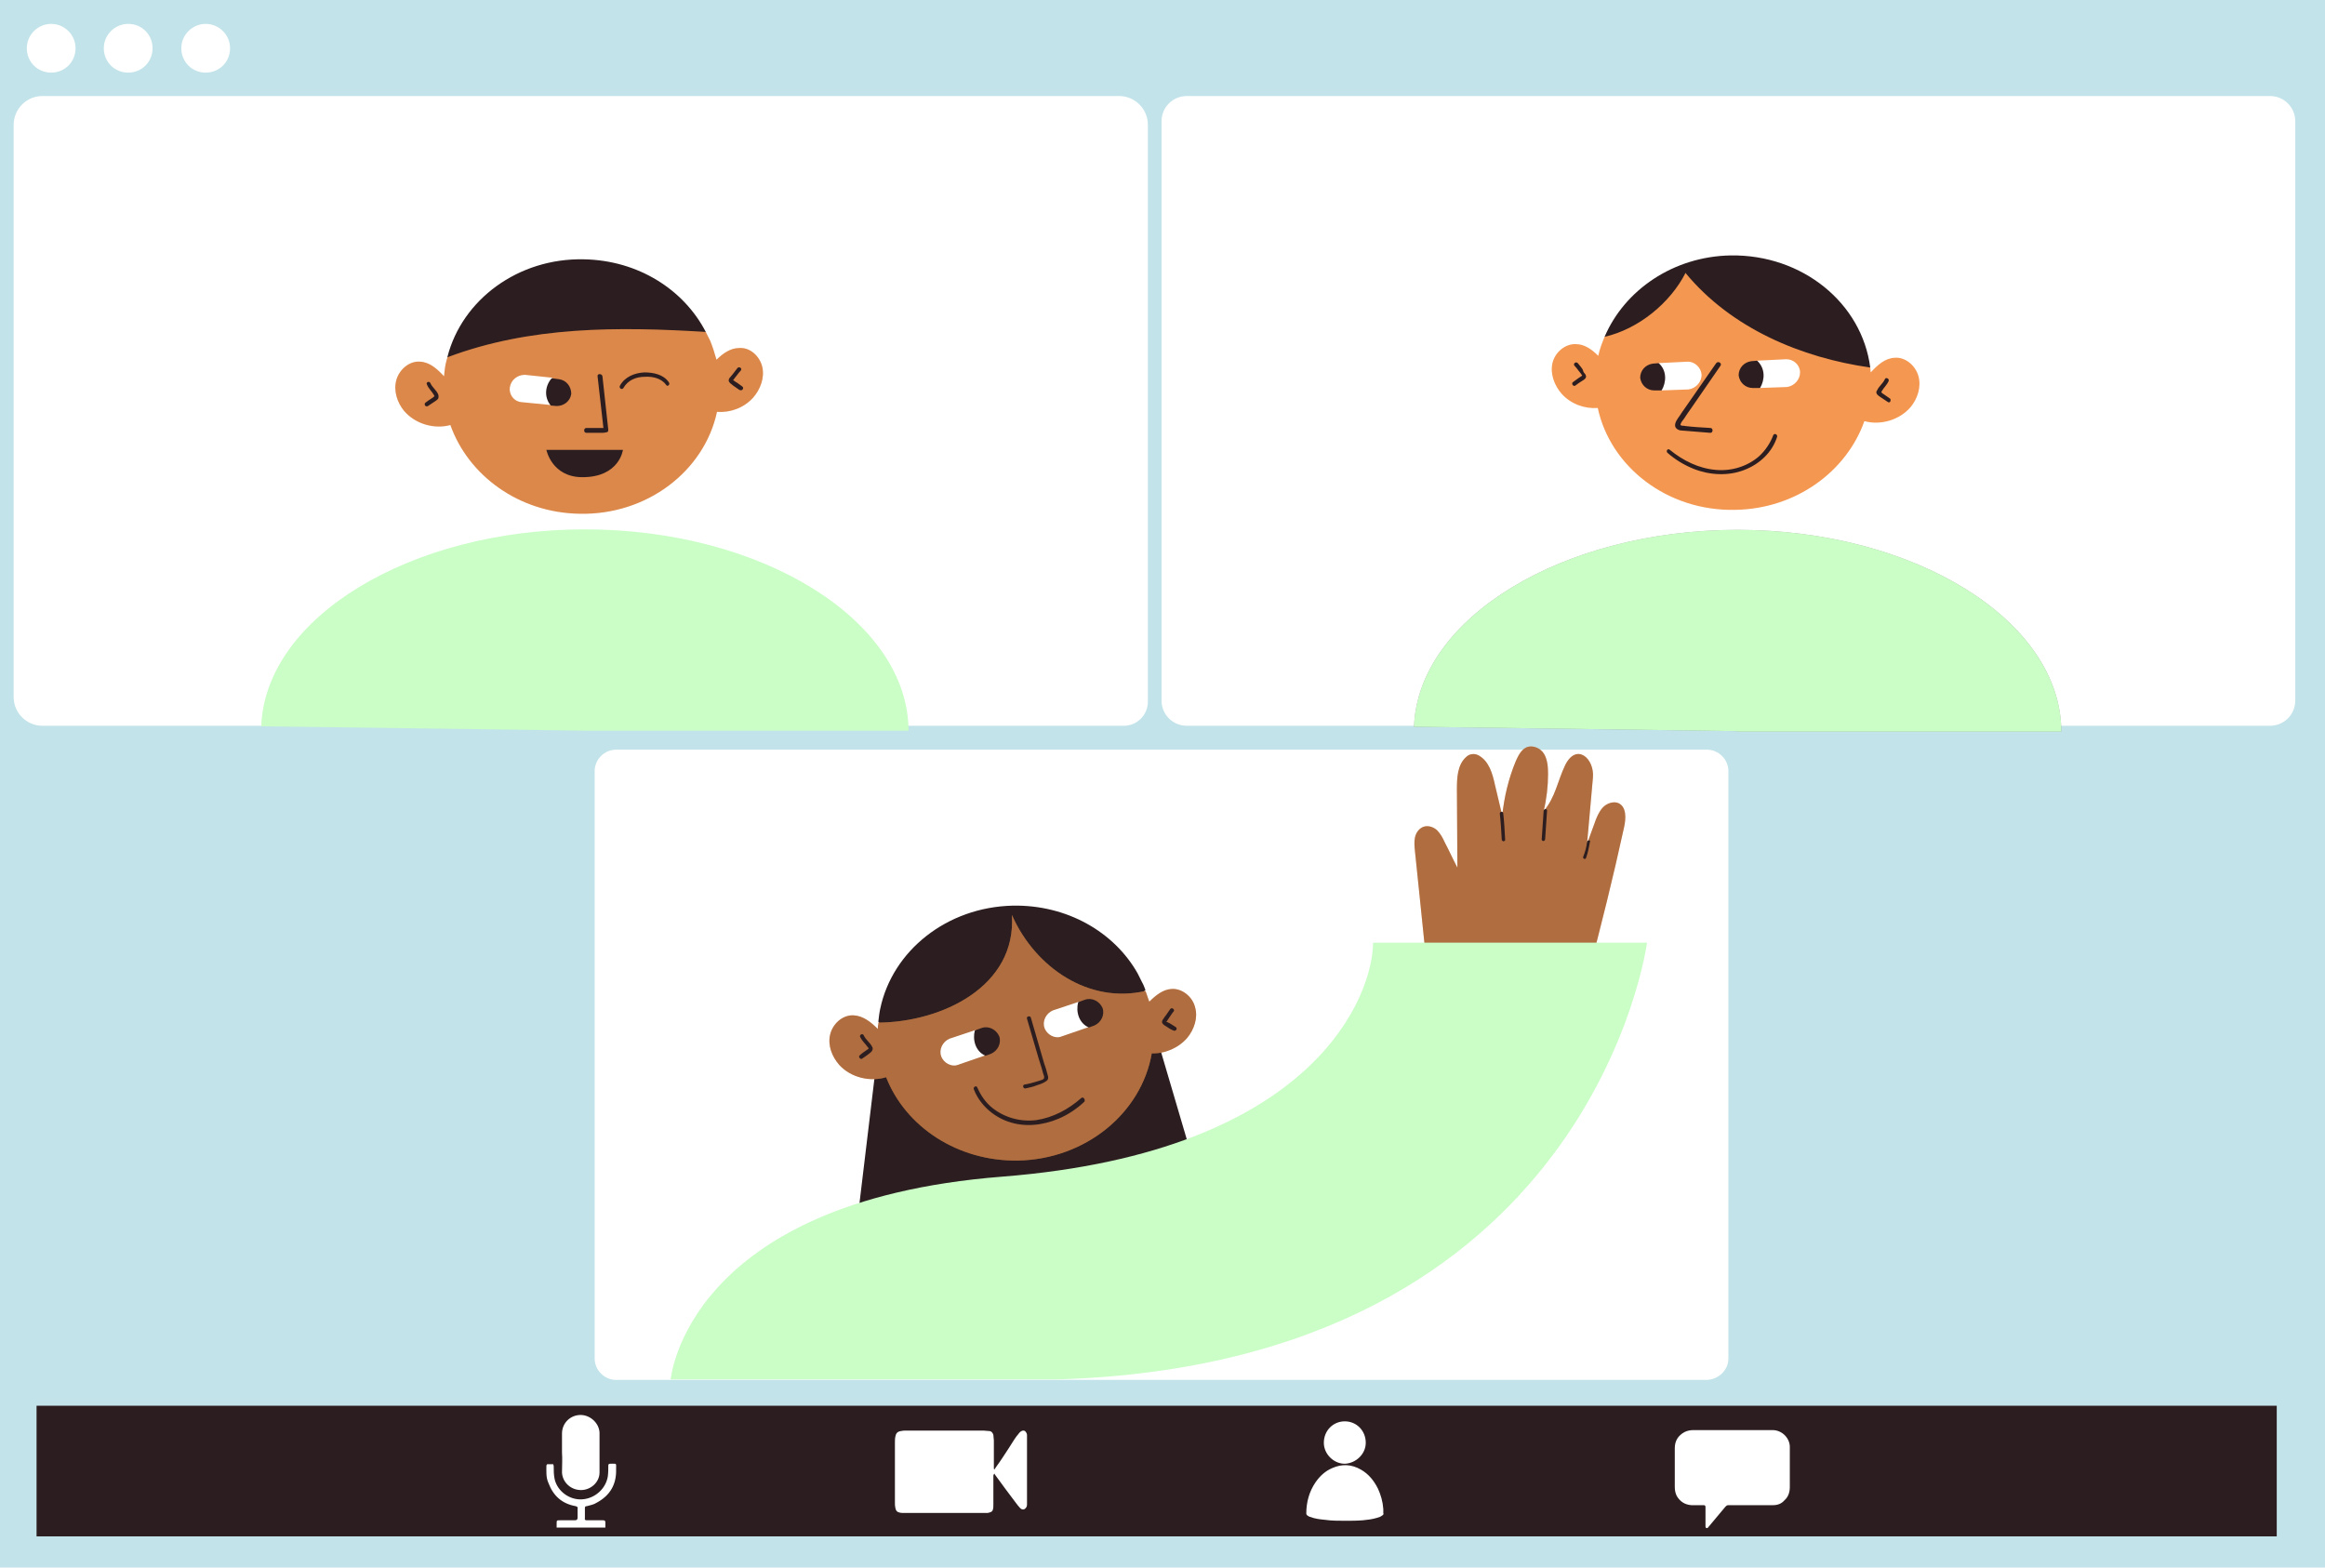 <?xml version="1.0" encoding="UTF-8"?><svg xmlns="http://www.w3.org/2000/svg" xmlns:xlink="http://www.w3.org/1999/xlink" height="321.6" preserveAspectRatio="xMidYMid meet" version="1.0" viewBox="1.1 0.0 477.0 321.6" width="477.0" zoomAndPan="magnify"><g id="change1_1"><path d="M478.1,321.6H1.1V0h477V321.6z" fill="#c2e3e9"/></g><g id="change2_1"><path d="M231.7,148.9H9.8c-3.2,0-5.9-2.6-5.9-5.9V25.6c0-3.2,2.6-5.9,5.9-5.9h220.9c3.2,0,5.9,2.6,5.9,5.9v118.5 C236.5,146.8,234.3,148.9,231.7,148.9z M355.7,278.7V158.2c0-2.4-2-4.4-4.4-4.4H127.5c-2.4,0-4.4,2-4.4,4.4v120.5 c0,2.4,2,4.4,4.4,4.4h223.8C353.7,283,355.7,281.1,355.7,278.7z M472,143.7V24.9c0-2.9-2.3-5.2-5.2-5.2H244.6 c-2.9,0-5.2,2.3-5.2,5.2v118.8c0,2.9,2.3,5.2,5.2,5.2h222.2C469.7,148.9,472,146.6,472,143.7z" fill="#fff"/></g><g id="change3_1"><path d="M357.6,150l-66.4-0.9c0.8-22.3,30.5-40.4,66.4-40.4c36.4,0,66.4,18.7,66.4,41.4H357.6z" fill="#2c1e20" opacity=".37"/></g><g id="change3_2"><path d="M92.9,73.2c3-11.7,14.5-20.3,28-20c11.1,0.2,20.5,6.2,25,14.9C146,71.2,92.9,80.8,92.9,73.2z M181.3,214.6 l-3.9,32.5l69.2-6.5l-9.1-30.9L181.3,214.6z M210.1,194.9c4.8,10.9,21.8,13.5,26,8.2c-0.2-0.5-0.4-1.1-0.7-1.6 c-0.3-0.6-0.6-1.2-0.9-1.8c-4.8-8.5-14.5-14.1-25.6-13.9c-13.6,0.3-24.7,9.3-27.2,21.1c-0.2,0.9-0.3,1.8-0.4,2.7 C184.9,215.8,211.1,209.6,210.1,194.9z" fill="#2c1e20"/></g><g id="change4_1"><path d="M316.9,202.7c-8.8,1.5-17.8-2-23.5-8.6c-0.7-6.5-1.3-13-2-19.4c-0.1-1-0.2-2,0-2.9c0.2-1,0.9-1.9,1.8-2.2 c1-0.3,2,0.1,2.7,0.7c0.7,0.7,1.2,1.6,1.6,2.5c0.9,1.7,1.7,3.5,2.6,5.2c0-5.4-0.1-10.7-0.1-16.1c0-2.3,0.1-5,1.9-6.6 c0.4-0.4,0.9-0.6,1.5-0.6c0.4,0,0.7,0.1,1.1,0.3c2.1,1.2,2.8,3.7,3.3,6c0.5,2.1,1,4.2,1.5,6.3c0.4-3.8,1.3-7.6,2.8-11.2 c0.5-1.1,1.1-2.3,2.2-2.8c1.3-0.5,2.9,0.2,3.6,1.4s0.8,2.7,0.8,4.1c0,2.5-0.3,5.1-0.9,7.6c2.4-2.8,2.9-6.3,4.4-9.4 c2.3-4.7,6.1-1.4,5.7,2.6c-0.4,4.5-0.8,9-1.2,13.5c0.5-1.4,1-2.7,1.5-4.1c0.4-1.2,0.9-2.4,1.7-3.3s2.3-1.4,3.3-0.9 c1.6,0.8,1.5,3.1,1.1,4.9c-2.2,10.1-4.7,20.2-7.4,30.3C323.5,201.6,320.6,202.1,316.9,202.7z" fill="#f49751"/></g><g id="change3_3"><path d="M8.6 288.4H468.2V315.2H8.6z" fill="#2c1e20"/></g><g id="change2_2"><path d="M116.4,298c0-1.3,0-2.6,0-3.9c0-2.2,1.8-3.9,4-3.8c1.9,0.1,3.6,1.7,3.7,3.6c0,2.7,0,5.4,0,8.2 c0,2-1.8,3.6-3.8,3.6c-2.1,0-3.8-1.6-3.9-3.6C116.4,300.7,116.5,299.3,116.4,298C116.4,298,116.4,298,116.4,298z M125.3,313.4 c0-0.4,0-0.7,0-1c0-0.4-0.1-0.5-0.5-0.5c-1.1,0-2.2,0-3.3,0c-0.3,0-0.5-0.1-0.4-0.4c0-0.7,0-1.4,0-2.1c0-0.3,0.1-0.4,0.4-0.4 c0.7-0.2,1.4-0.3,2-0.7c2.8-1.5,4.1-3.8,4-6.9c0-1.3,0.2-1.1-1.2-1.1c-0.3,0-0.4,0.1-0.4,0.4c0,0.7,0,1.4-0.1,2.2 c-0.4,2.5-2.6,4.5-5.2,4.7c-2.6,0.2-5.1-1.6-5.7-4.1c-0.2-0.9-0.2-1.8-0.2-2.7c0-0.1-0.1-0.4-0.1-0.4c-0.4,0-0.8,0-1.2,0 c-0.1,0-0.2,0.2-0.2,0.3c0,1.2-0.1,2.4,0.4,3.5c1,2.7,2.8,4.3,5.6,4.8c0.3,0.1,0.5,0.2,0.4,0.5c0,0.6,0,1.2,0,1.8 c0,0.4-0.1,0.6-0.6,0.6c-1,0-2,0-3,0c-0.7,0-0.7,0-0.7,0.7c0,0.3,0,0.5,0,0.8C118.7,313.4,122,313.4,125.3,313.4z M205.1,302.3 c0,0.1,0.1,0.1,0.1,0.2c0.7,1,1.5,2,2.2,3c0.7,0.9,1.4,1.9,2.1,2.8c0.3,0.4,0.6,0.8,0.9,1.1c0.2,0.2,0.5,0.4,0.9,0.2 c0.3-0.2,0.5-0.5,0.5-0.9c0-4.4,0-8.7,0-13.1c0-0.4,0-0.8,0-1.2c0-0.3-0.2-0.6-0.4-0.8c-0.3-0.2-0.6-0.1-0.9,0.1 c-0.3,0.2-0.5,0.6-0.8,0.9c-0.6,0.8-1.1,1.7-1.7,2.6c-0.8,1.2-1.6,2.5-2.5,3.7c-0.1,0.2-0.3,0.4-0.4,0.6c-0.1-0.1-0.1-0.2-0.1-0.3 c0-1.9,0-3.8,0-5.7c0-0.4-0.1-0.7-0.1-1.1c-0.1-0.4-0.4-0.8-0.8-0.8c-0.4,0-0.8-0.1-1.2-0.1c-5.3,0-10.6,0-15.9,0 c-0.4,0-0.7,0-1.1,0.1c-0.7,0.1-1,0.5-1.1,1.1c-0.1,0.4-0.1,0.9-0.1,1.3c0,4.1,0,8.2,0,12.3c0,0.4,0,0.7,0.1,1.1 c0.1,0.5,0.3,0.8,0.8,0.9c0.3,0.1,0.7,0.1,1.1,0.1c5.5,0,11,0,16.4,0c0.2,0,0.4,0,0.6,0c0.5-0.1,1-0.2,1.1-0.7 c0.1-0.3,0.1-0.6,0.1-1c0-2,0-4,0-6C205,302.5,205,302.4,205.1,302.3C205.1,302.3,205.1,302.3,205.1,302.3z M280.7,311.9 c1-0.1,1.9-0.2,2.9-0.5c0.4-0.1,0.7-0.2,1.1-0.5c0.2-0.1,0.3-0.3,0.2-0.5c0-0.3,0-0.5,0-0.8c-0.1-1.5-0.5-2.9-1.1-4.2 c-0.8-1.6-1.9-3-3.5-3.9c-1.9-1.1-3.9-1.2-5.9-0.3c-1.4,0.6-2.5,1.6-3.4,2.9c-1.3,1.9-1.9,4.1-1.9,6.4c0,0.2,0.1,0.3,0.2,0.4 c0.2,0.1,0.4,0.3,0.6,0.3c1,0.4,2,0.5,3,0.6c1.4,0.2,2.7,0.2,4.1,0.2C278.2,312,279.5,312,280.7,311.9z M281.3,296 c0-2.5-1.9-4.4-4.3-4.4c-2.4,0-4.3,1.9-4.3,4.4c0,2.3,2,4.3,4.3,4.3C279.3,300.2,281.3,298.3,281.3,296z M356.5,293.4 c-2.7,0-5.4,0-8,0c-0.6,0-1.2,0.1-1.8,0.4c-1.3,0.7-2,1.8-2,3.3c0,2.6,0,5.3,0,7.9c0,0.7,0.1,1.3,0.4,1.9c0.7,1.2,1.7,1.8,3,1.9 c0.8,0,1.6,0,2.5,0c0.3,0,0.4,0.1,0.4,0.4c0,1.3,0,2.7,0,4c0,0.1,0.1,0.3,0.2,0.3c0.1,0,0.3,0,0.3-0.1c1.2-1.4,2.4-2.9,3.6-4.3 c0.2-0.2,0.3-0.3,0.6-0.3c3,0,6.1,0,9.1,0c1,0,1.8-0.3,2.4-1c0.8-0.7,1.1-1.7,1.1-2.7c0-2,0-4,0-6c0-0.8,0-1.6,0-2.4 c-0.1-1.8-1.7-3.3-3.5-3.3C362,293.4,359.2,293.4,356.5,293.4C356.5,293.4,356.5,293.4,356.5,293.4z M11.6,4.9c-2.7,0-5,2.2-5,5 s2.2,5,5,5s5-2.2,5-5S14.3,4.9,11.6,4.9z M27.4,4.9c-2.7,0-5,2.2-5,5s2.2,5,5,5s5-2.2,5-5S30.2,4.9,27.4,4.9z M43.3,4.9 c-2.7,0-5,2.2-5,5s2.2,5,5,5s5-2.2,5-5S46,4.9,43.3,4.9z" fill="#fff"/></g><g id="change4_2"><path d="M319.6,74.5c-0.5,2.2,0.4,4.6,1.9,6.3c1.9,2.1,4.7,3.1,7.4,2.9c2.6,12.1,14.3,21.2,28.2,20.9 c12.4-0.2,22.8-7.8,26.5-18.2c3.3,0.9,7.2-0.2,9.5-2.9c1.4-1.7,2.2-4.1,1.6-6.3c-0.6-2.2-2.7-4-4.9-3.8c-2,0.1-3.5,1.5-4.9,3 c0-0.3-0.1-0.7-0.1-1C372.9,62.2,361.9,64,346.9,56c-7.8,4.6-11.1,8.4-16.6,13.1c-0.5,1.2-1,2.5-1.3,3.9c-1.3-1.3-2.8-2.4-4.6-2.4 C322.2,70.5,320.1,72.3,319.6,74.5z M244.7,212.9c-1.8,2.1-4.6,3.3-7.3,3.2c-2.1,12.2-13.5,21.7-27.4,22 c-12.4,0.2-23.1-6.9-27.1-17.1c-3.3,1-7.2,0.1-9.6-2.5c-1.5-1.7-2.4-4-1.9-6.2c0.5-2.2,2.5-4.1,4.8-4c2,0.1,3.6,1.4,5,2.8 c0-0.3,0-0.7,0.1-1c0-0.1,0-0.2,0-0.3c13-0.1,28.4-7.4,27.4-22.1c4.8,10.9,15.9,18.3,27.4,15.6c0.3,0.7,0.5,1.5,0.8,2.2 c1.3-1.3,2.8-2.5,4.5-2.6c2.2-0.2,4.4,1.6,4.9,3.8C246.9,208.8,246.1,211.2,244.7,212.9z M157.5,75.3c0.5,2.2-0.4,4.6-1.9,6.3 c-1.9,2.1-4.7,3.1-7.4,2.9c-2.6,12.1-14.3,21.2-28.2,20.9c-12.4-0.2-22.8-7.8-26.5-18.2c-3.3,0.9-7.2-0.2-9.5-2.9 c-1.4-1.7-2.2-4.1-1.6-6.3c0.6-2.2,2.7-4,4.9-3.8c2,0.1,3.5,1.5,4.9,3c0-0.3,0.1-0.7,0.1-1c0.1-1,0.3-2,0.6-2.9 c17-6.4,35-6.3,53-5.2c0.3,0.6,0.6,1.2,0.9,1.8c0.5,1.2,0.9,2.5,1.3,3.9c1.3-1.3,2.9-2.4,4.6-2.4C155,71.2,157,73.1,157.5,75.3z" fill="#f49751"/></g><g id="change3_4"><path d="M316.9,202.7c-8.8,1.5-17.8-2-23.5-8.6c-0.7-6.5-1.3-13-2-19.4c-0.1-1-0.2-2,0-2.9c0.2-1,0.9-1.9,1.8-2.2 c1-0.3,2,0.1,2.7,0.7c0.7,0.7,1.2,1.6,1.6,2.5c0.9,1.7,1.7,3.5,2.6,5.2c0-5.4-0.1-10.7-0.1-16.1c0-2.3,0.1-5,1.9-6.6 c0.4-0.4,0.9-0.6,1.5-0.6c0.4,0,0.7,0.1,1.1,0.3c2.1,1.2,2.8,3.7,3.3,6c0.5,2.1,1,4.2,1.5,6.3c0.4-3.8,1.3-7.6,2.8-11.2 c0.5-1.1,1.1-2.3,2.2-2.8c1.3-0.5,2.9,0.2,3.6,1.4s0.8,2.7,0.8,4.1c0,2.5-0.3,5.1-0.9,7.6c2.4-2.8,2.9-6.3,4.4-9.4 c2.3-4.7,6.1-1.4,5.7,2.6c-0.4,4.5-0.8,9-1.2,13.5c0.5-1.4,1-2.7,1.5-4.1c0.4-1.2,0.9-2.4,1.7-3.3s2.3-1.4,3.3-0.9 c1.6,0.8,1.5,3.1,1.1,4.9c-2.2,10.1-4.7,20.2-7.4,30.3C323.5,201.6,320.6,202.1,316.9,202.7z M244.7,212.9c-1.8,2.1-4.6,3.3-7.3,3.2 c-2.1,12.2-13.5,21.7-27.4,22c-12.4,0.2-23.1-6.9-27.1-17.1c-3.3,1-7.2,0.1-9.6-2.5c-1.5-1.7-2.4-4-1.9-6.2c0.5-2.2,2.5-4.1,4.8-4 c2,0.1,3.6,1.4,5,2.8c0-0.3,0-0.7,0.1-1c0-0.1,0-0.2,0-0.3c13-0.1,28.4-7.4,27.4-22.1c4.8,10.9,15.9,18.3,27.4,15.6 c0.3,0.7,0.5,1.5,0.8,2.2c1.3-1.3,2.8-2.5,4.5-2.6c2.2-0.2,4.4,1.6,4.9,3.8C246.9,208.8,246.1,211.2,244.7,212.9z" fill="#2c1e20" opacity=".34"/></g><g id="change3_5"><path d="M157.5,75.3c0.5,2.2-0.4,4.6-1.9,6.3c-1.9,2.1-4.7,3.1-7.4,2.9c-2.6,12.1-14.3,21.2-28.2,20.9 c-12.4-0.2-22.8-7.8-26.5-18.2c-3.3,0.9-7.2-0.2-9.5-2.9c-1.4-1.7-2.2-4.1-1.6-6.3c0.6-2.2,2.7-4,4.9-3.8c2,0.1,3.5,1.5,4.9,3 c0-0.3,0.1-0.7,0.1-1c0.1-1,0.3-2,0.6-2.9c17-6.4,35-6.3,53-5.2c0.3,0.6,0.6,1.2,0.9,1.8c0.5,1.2,0.9,2.5,1.3,3.9 c1.3-1.3,2.9-2.4,4.6-2.4C155,71.2,157,73.1,157.5,75.3z" fill="#2c1e20" opacity=".12"/></g><g id="change2_3"><path d="M194.2,216.7c-0.5-1.4,0.3-3,1.7-3.6l5.4-1.8c-0.5,2,0.1,4.4,2,5.2l-5.8,2C196.3,218.9,194.7,218.1,194.2,216.7 z M215.4,210.9c-0.5-1.4,0.3-3,1.7-3.6l5.4-1.8c-0.5,2,0.1,4.4,2,5.2l-5.8,2C217.5,213.1,215.9,212.3,215.4,210.9z M370.4,76.4 c0,1.5-1.2,2.8-2.7,3l-5.7,0.2c1-1.8,1.1-4.2-0.5-5.6l6.1-0.3C369.1,73.7,370.4,74.9,370.4,76.4z M350.2,76.9c0,1.5-1.2,2.8-2.7,3 l-5.7,0.2c1-1.8,1.1-4.2-0.5-5.6l6.1-0.3C348.8,74.2,350.1,75.4,350.2,76.9z M105.7,79.5c0.2-1.5,1.5-2.6,3.1-2.6l5.7,0.6 c-1.3,1.6-1.7,4-0.3,5.6l-6.1-0.6C106.6,82.4,105.5,81,105.7,79.5z" fill="#fff"/></g><g id="change3_6"><path d="M384.8,75.4c-1.7-13.2-13.9-23.2-28.6-23c-11.8,0.2-21.8,7.1-25.9,16.7c7-1.6,13.5-7,16.6-13.1 C356.3,67.4,370.7,73.4,384.8,75.4z M120.6,97.9c-6.3,0-7.4-5.6-7.4-5.6l15.7,0C128.9,92.3,128.2,97.9,120.6,97.9z M91,80.9 c-0.4-0.9-1.2-1.4-1.6-2.3c-0.2-0.5-1-0.2-0.7,0.3c0.3,0.8,1,1.4,1.4,2.1c0,0.1,0.2,0.2,0.1,0.3c0,0.1-0.2,0.1-0.2,0.2 c-0.1,0.1-0.2,0.1-0.3,0.2c-0.5,0.3-0.9,0.6-1.3,0.9c-0.2,0.1-0.2,0.4-0.1,0.6c0.2,0.2,0.4,0.2,0.6,0.1c0.5-0.3,1-0.7,1.5-1 c0.2-0.1,0.4-0.3,0.6-0.5C91.1,81.5,91.1,81.2,91,80.9z M153.4,79.3l-1.1-0.8c-0.2-0.1-0.4-0.2-0.6-0.4c-0.1,0-0.1-0.1-0.2-0.1 c0,0,0,0,0,0c0,0,0-0.1,0.1-0.1c0.1-0.1,0.1-0.2,0.2-0.3l0.4-0.5c0.3-0.4,0.6-0.8,0.9-1.1c0.3-0.4-0.3-0.9-0.7-0.5 c-0.3,0.4-0.7,0.9-1,1.3c-0.2,0.2-0.3,0.4-0.5,0.6c-0.2,0.2-0.3,0.4-0.3,0.7c0.1,0.5,0.6,0.7,0.9,1c0.4,0.3,0.9,0.6,1.3,0.9 C153.4,80.3,153.8,79.6,153.4,79.3z M138.3,78.4c-1.1-1.6-3.2-2-5-2c-2,0.1-4,0.9-5,2.7c-0.3,0.5,0.4,1,0.7,0.5 c0.9-1.6,2.6-2.3,4.4-2.3c1.6-0.1,3.4,0.3,4.4,1.7C138,79.4,138.7,78.9,138.3,78.4z M216,220.4c-0.2-0.8-0.4-1.5-0.7-2.3 c-0.9-3.1-1.8-6.2-2.7-9.3c-0.1-0.5-1-0.3-0.8,0.2c0.8,2.7,1.6,5.5,2.4,8.2c0.2,0.6,0.4,1.3,0.6,1.9c0.1,0.4,0.2,0.7,0.3,1.1 c0.1,0.3,0.3,0.7,0.2,1c-0.1,0.3-0.6,0.4-0.9,0.5c-0.3,0.1-0.7,0.2-1,0.3c-0.7,0.2-1.4,0.4-2.1,0.5c-0.5,0.1-0.3,0.9,0.2,0.8 c0.8-0.2,1.5-0.3,2.2-0.6c0.6-0.2,1.3-0.4,1.9-0.8C216.3,221.5,216.2,221,216,220.4z M180,214.7c-0.4-0.8-1.3-1.4-1.7-2.3 c-0.2-0.5-1-0.1-0.7,0.4c0.4,0.8,1,1.3,1.5,2c0.1,0.1,0.2,0.2,0.2,0.3c0,0.1-0.1,0.1-0.2,0.2c-0.1,0.1-0.2,0.1-0.3,0.2 c-0.4,0.3-0.9,0.6-1.3,1c-0.2,0.1-0.2,0.4,0,0.6c0.2,0.2,0.4,0.2,0.6,0c0.5-0.3,1-0.7,1.4-1c0.2-0.2,0.4-0.3,0.5-0.5 C180.2,215.3,180.2,215,180,214.7z M242.3,210.7l-1.1-0.7c-0.2-0.1-0.4-0.2-0.6-0.3c-0.1,0-0.2-0.1-0.2-0.1c0,0,0,0,0,0 c0,0,0-0.1,0.1-0.1c0.1-0.1,0.1-0.2,0.2-0.3l0.4-0.6c0.3-0.4,0.5-0.8,0.8-1.1c0.3-0.4-0.4-0.9-0.7-0.5c-0.3,0.4-0.6,0.9-0.9,1.3 c-0.2,0.2-0.3,0.4-0.5,0.7c-0.2,0.2-0.3,0.5-0.3,0.7c0.1,0.5,0.6,0.7,0.9,0.9c0.4,0.3,0.9,0.6,1.4,0.8 C242.3,211.7,242.8,211,242.3,210.7z M222.9,225.3c-2.6,2.3-5.8,4-9.2,4.5c-3.2,0.4-6.5-0.5-9-2.5c-1.4-1.1-2.4-2.6-3.1-4.2 c-0.2-0.5-0.9-0.1-0.7,0.4c1.2,3.1,3.9,5.5,7,6.6c3.4,1.2,7.1,0.8,10.4-0.6c1.9-0.8,3.7-2,5.3-3.5 C223.8,225.5,223.3,224.9,222.9,225.3z M309.5,166.8c-0.1-0.4-0.7-0.3-0.7,0.1c0.2,1.8,0.3,3.5,0.4,5.3c0,0.2,0.1,0.3,0.3,0.4 c0.2,0,0.4-0.1,0.4-0.3C309.8,170.4,309.7,168.6,309.5,166.8z M317.8,166.3l-0.4,5.9c0,0.4,0.6,0.5,0.7,0l0.4-5.9 C318.5,165.9,317.9,165.9,317.8,166.3z M327.1,172.4c-0.2,0-0.3,0.1-0.4,0.3c-0.1,1.1-0.4,2.1-0.8,3.1c-0.1,0.4,0.5,0.6,0.6,0.2 c0.4-1.1,0.6-2.2,0.8-3.3C327.4,172.6,327.3,172.4,327.1,172.4z M124.7,77.2c-0.1-0.6-1.1-0.6-1,0c0.4,3.5,0.8,7.1,1.2,10.6 c0,0,0,0-0.1,0c-0.1,0-0.3,0-0.5,0h-1c-0.6,0-1.3,0-1.9,0c-0.6,0-0.6,1,0,1c0.7,0,1.4,0,2.1,0h1c0.3,0,0.6,0,0.9-0.1 c0.3,0,0.5-0.1,0.5-0.5C125.5,84.5,125.1,80.8,124.7,77.2z M326.2,76.6c0.2,0.2,0.3,0.5,0.3,0.7c-0.1,0.5-0.6,0.7-0.9,0.9 c-0.5,0.3-0.9,0.6-1.3,0.9c-0.4,0.3-0.9-0.4-0.5-0.7l1.1-0.8c0.2-0.1,0.4-0.3,0.6-0.4c0.1-0.1,0.2-0.1,0.2-0.2v0 c0,0-0.1-0.1-0.1-0.1c-0.1-0.1-0.1-0.2-0.2-0.3l-0.4-0.5c-0.3-0.4-0.6-0.8-0.9-1.1c-0.3-0.4,0.3-0.9,0.7-0.5c0.3,0.4,0.7,0.8,1,1.3 C325.9,76.2,326,76.4,326.2,76.6z M388.9,82.4c-0.1,0.2-0.4,0.2-0.6,0c-0.5-0.3-1-0.7-1.5-1c-0.2-0.1-0.4-0.3-0.6-0.5 c-0.2-0.3-0.2-0.6,0-0.8c0.4-0.9,1.2-1.4,1.6-2.3c0.2-0.5,0.9-0.1,0.8,0.3c-0.3,0.8-1,1.4-1.4,2.1c0,0.1-0.2,0.2-0.1,0.3 c0,0.1,0.2,0.1,0.2,0.2c0.1,0.1,0.2,0.1,0.3,0.2c0.4,0.3,0.9,0.6,1.3,0.9C389,81.9,389,82.2,388.9,82.4z M365.7,89.6 c-1,3.2-3.6,5.6-6.7,6.8c-3.3,1.3-7.1,1.1-10.4-0.2c-2-0.8-3.8-1.9-5.4-3.3c-0.4-0.4,0.1-1,0.5-0.6c2.7,2.2,5.9,3.8,9.4,4.1 c3.2,0.3,6.5-0.7,8.9-2.8c1.3-1.2,2.3-2.7,2.9-4.3C365.1,88.8,365.8,89.1,365.7,89.6z M344.8,86.9c0.2-0.8,0.9-1.5,1.3-2.2l7.1-10.2 c0.4-0.5,1.2,0,0.9,0.5c-2,2.9-4,5.8-6,8.7c-0.5,0.7-1,1.4-1.5,2.2c-0.2,0.3-0.6,0.7-0.7,1.1c-0.1,0.3,0,0.2,0.2,0.3 c0.2,0.1,0.5,0,0.7,0.1c1.7,0.2,3.5,0.3,5.2,0.4c0.6,0,0.6,1,0,1c-2.1-0.2-4.1-0.3-6.2-0.5C345.1,88.1,344.6,87.7,344.8,86.9z M201.1,211.4l1.4-0.5c1.4-0.5,3,0.3,3.6,1.7c0.5,1.4-0.3,3-1.7,3.6l-1.1,0.4C201.2,215.7,200.6,213.3,201.1,211.4z M222.3,205.6 l1.4-0.5c1.4-0.5,3,0.3,3.6,1.7c0.5,1.4-0.3,3-1.7,3.6l-1.1,0.4C222.4,209.9,221.8,207.5,222.3,205.6z M362.2,79.6l-1.5,0 c-1.5,0-2.7-1.1-2.9-2.6c0-1.5,1.1-2.7,2.6-2.9l1.2-0.1C363.3,75.6,363.2,77.9,362.2,79.6z M342,80.1l-1.5,0c-1.5,0-2.7-1.1-2.9-2.6 c0-1.5,1.1-2.7,2.6-2.9l1.2-0.1C343.1,76,343,78.4,342,80.1z M114.3,77.6l1.5,0.2c1.5,0.2,2.5,1.5,2.5,3c-0.2,1.5-1.5,2.5-3,2.5 l-1.2-0.1C112.6,81.4,113,79,114.3,77.6z" fill="#2c1e20"/></g><g id="change5_1"><path d="M357.6,150l-66.4-0.9c0.8-22.3,30.5-40.4,66.4-40.4c36.4,0,66.4,18.7,66.4,41.4H357.6z M218,283 c109.8-3.3,121-89.6,121-89.6h-56.2c0,10.2-11.2,42.9-76.1,48s-68,41.6-68,41.6H218z M187.5,150c0-22.7-30-41.4-66.4-41.4 c-35.8,0-65.6,18.1-66.4,40.4l66.4,0.9H187.5z" fill="#cafec6"/></g></svg>
